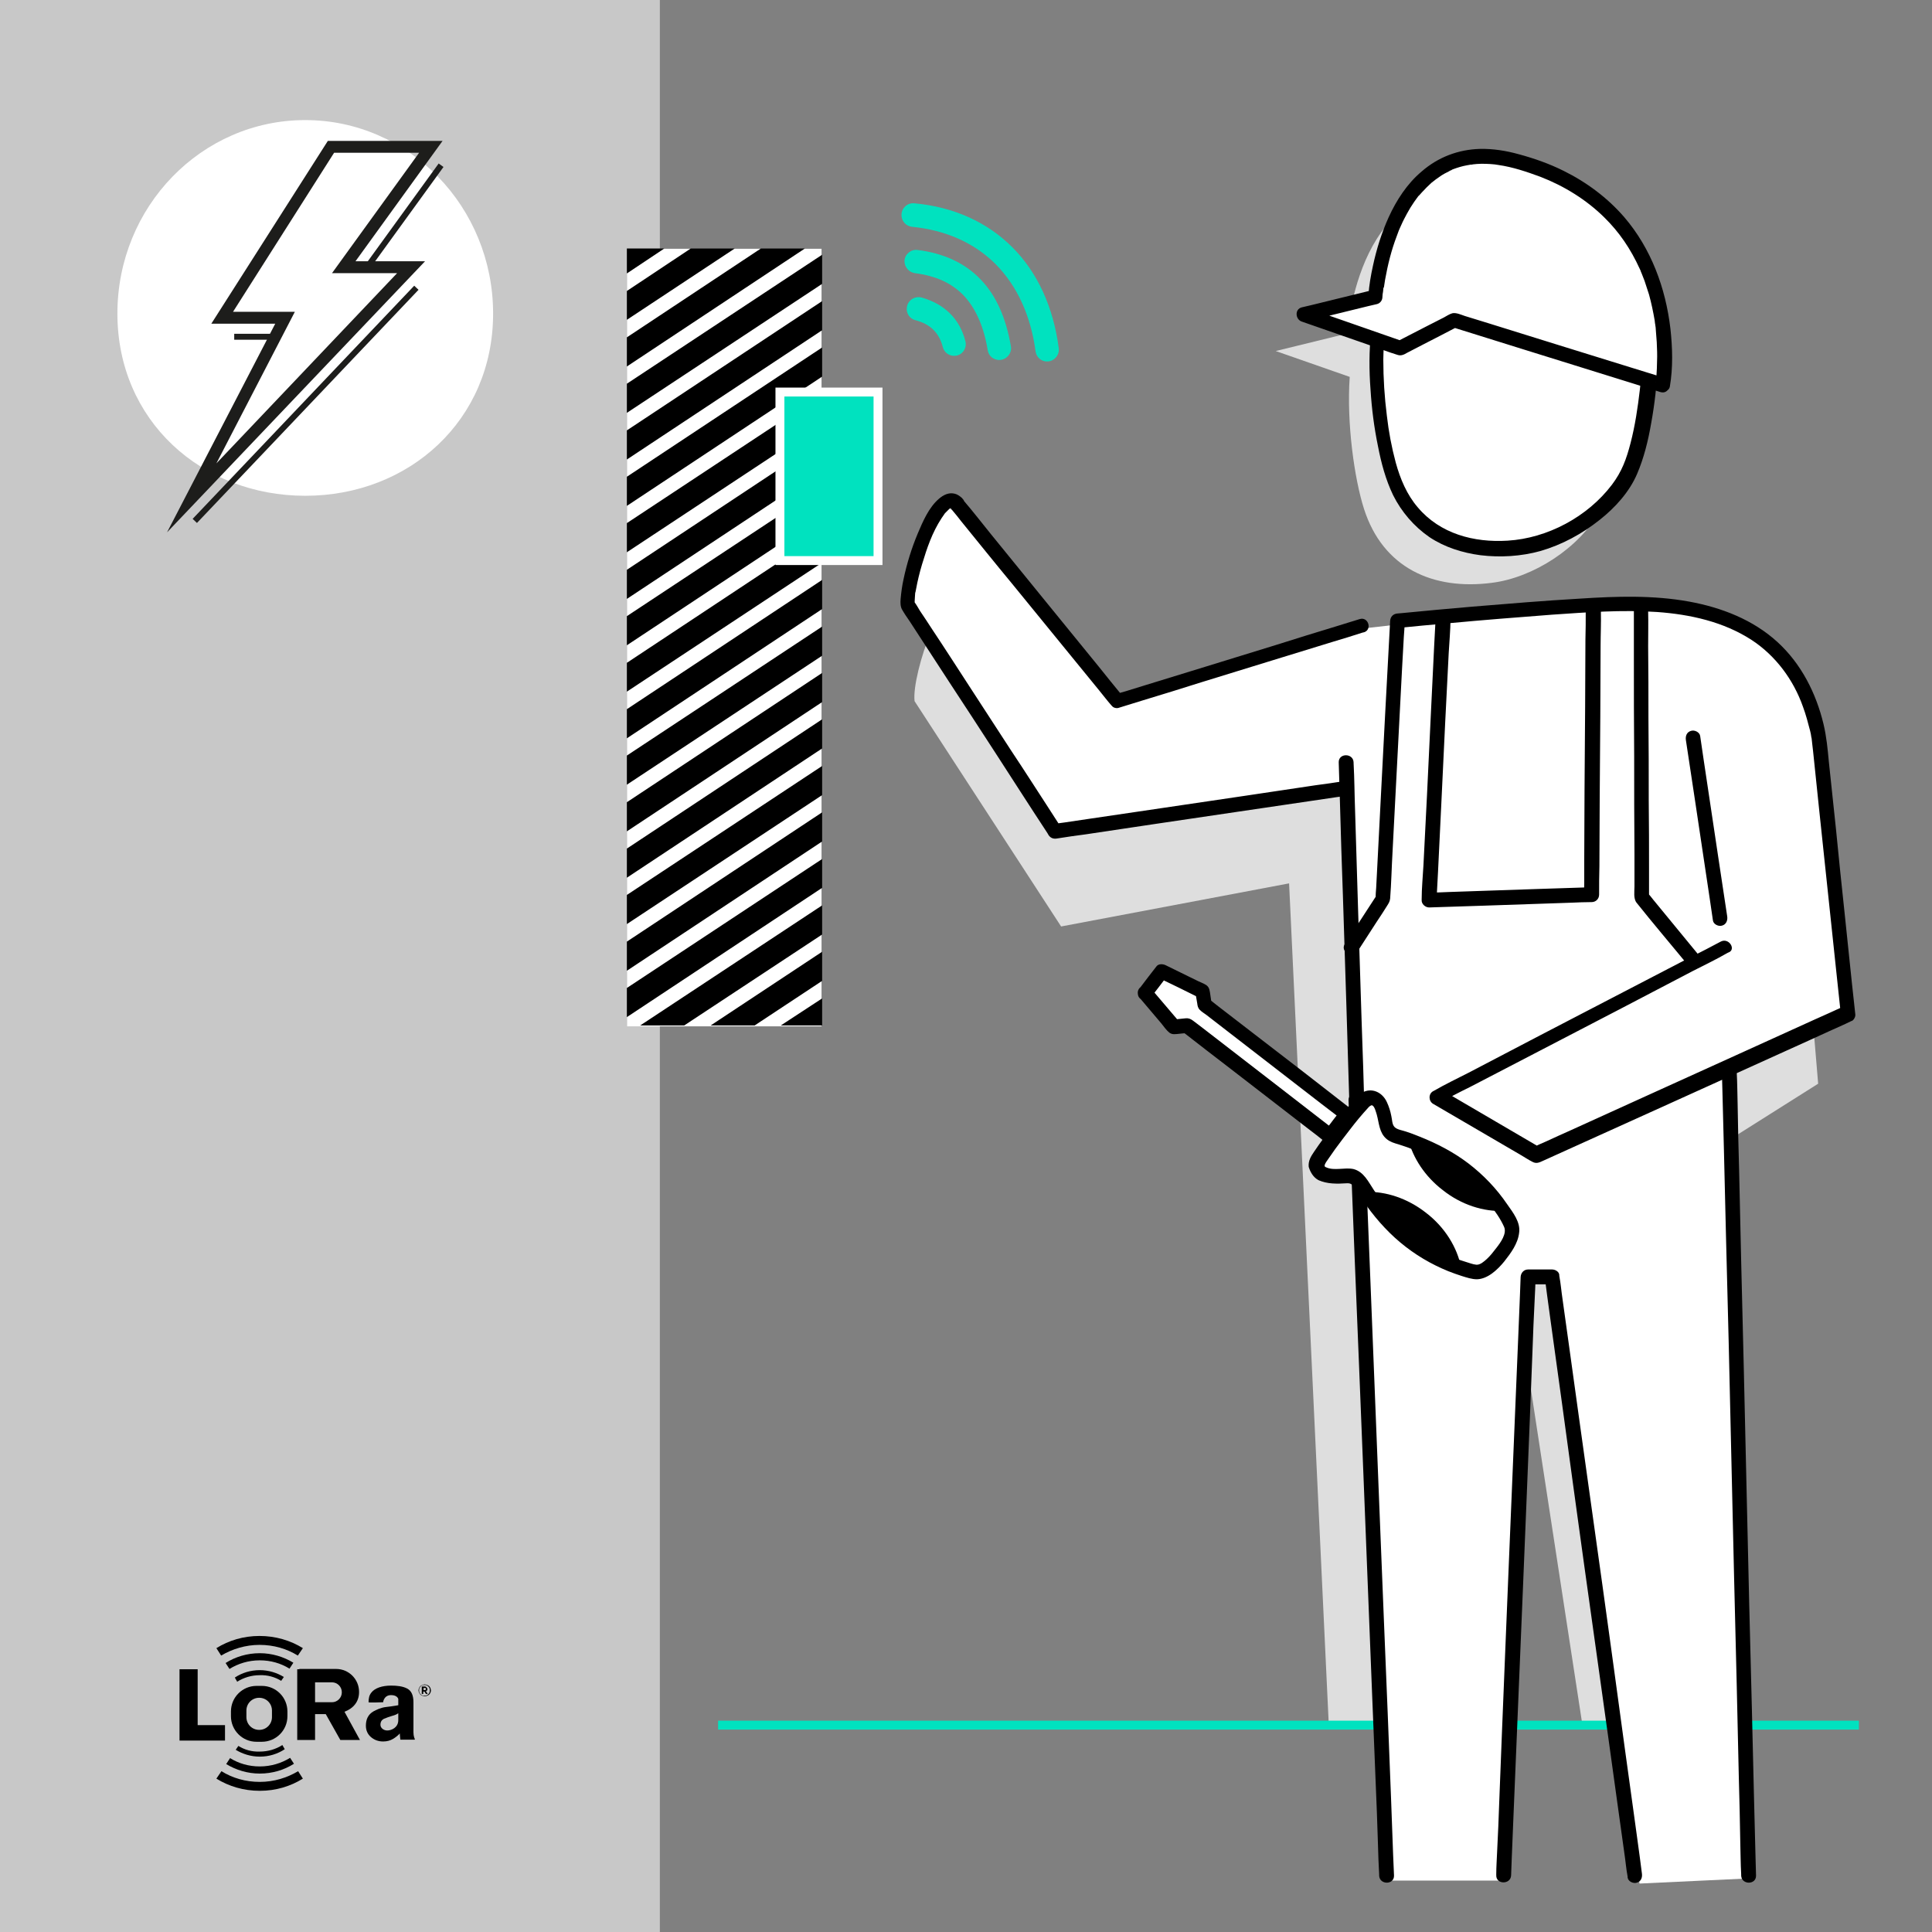 <?xml version="1.0" encoding="UTF-8"?>
<!-- Generator: Adobe Illustrator 27.8.1, SVG Export Plug-In . SVG Version: 6.00 Build 0)  -->
<svg xmlns="http://www.w3.org/2000/svg" xmlns:xlink="http://www.w3.org/1999/xlink" version="1.1" id="Lag_1" x="0px" y="0px" viewBox="0 0 650 650" style="enable-background:new 0 0 650 650;" xml:space="preserve">
<rect x="0" y="0" width="650" height="650" fill="#808080" stroke="none"/>
<style type="text/css">
	.st0{fill-rule:evenodd;clip-rule:evenodd;fill:#C8C8C8;}
	.st1{fill:#FFFFFF;}
	.st2{fill:#1D1D1B;}
	.st3{fill-rule:evenodd;clip-rule:evenodd;fill:#DEDEDE;}
	.st4{fill:none;stroke:#00E2BF;stroke-width:3;stroke-miterlimit:10;}
	.st5{opacity:0.22;}
	.st6{fill-rule:evenodd;clip-rule:evenodd;}
	.st7{fill-rule:evenodd;clip-rule:evenodd;fill:#FFFFFF;}
	.st8{fill:#00E2BF;stroke:#FFFFFF;stroke-width:3;stroke-miterlimit:10;}
	.st9{fill:#00E2BF;}
</style>
<rect y="0" class="st0" width="222" height="650"></rect>
<rect x="211" y="83.7" class="st1" width="65.4" height="261.6"></rect>
<g>
	<path class="st1" d="M165.9,105.5c0-35.9-28.3-65.1-63.2-65.1s-63.2,29.1-63.2,65.1s28.3,61.3,63.2,61.3S165.9,141.4,165.9,105.5z"></path>
</g>
<g>
	<rect x="114.5" y="71.8" transform="matrix(0.587 -0.81 0.81 0.587 -2.79 140.109)" class="st2" width="42.6" height="2"></rect>
	
		<rect x="48.7" y="135.1" transform="matrix(0.689 -0.725 0.725 0.689 -66.693 116.79)" class="st2" width="108.2" height="2"></rect>
	<rect x="78.8" y="112.3" class="st2" width="14.1" height="2"></rect>
	<path class="st2" d="M56.2,179.1l36.4-70.2H71.1l39.2-61.5h38.6l-29.3,40.5H143L56.2,179.1z M78.4,104.9h20.8l-26.4,51l60.8-64   h-21.9l29.3-40.5h-28.6L78.4,104.9z"></path>
</g>
<g>
	<path class="st3" d="M447.1,581.3l-13.4-284.1L357,311.7l-49.3-75.8c-1.1-9,10.5-42.8,16.9-33.6l43.4,55.6l82-25.2l12.4-1.4l0-0.2   c0,0,6.6-0.7,16.1-1.5l6-0.7l0,0.1c16.6-1.5,38.6-3.2,51.9-3.6c39.6-1,61.5,13.3,67.4,45l7.9,94.2l-35,22.1l3,193.5l-47.4-0.4   L510.7,439l-13.4,140.3l-46.3,1.9"></path>
</g>
<g>
	<path class="st3" d="M500,66.5c-42.9-11.3-46.7,45.7-46.7,45.7l-24.1,5.9l24.9,8.7c-1.1,15.6,1.6,34.4,4.8,44.4   c6.4,20,23.3,27.4,42.9,24.9c14.1-1.7,29.6-11.9,36.2-23.9c3.7-6.7,6.1-19.9,7.2-31.8l4.4,1.4C549.7,141.8,559.5,82.3,500,66.5z"></path>
</g>
<line class="st4" x1="241.6" y1="580.4" x2="625.4" y2="580.4"></line>
<g class="st5">
	<path class="st6" d="M564.2,378.1"></path>
</g>
<g>
	<path class="st7" d="M581.8,360.6l41-18.6l-9.7-92.8c-5.9-31.8-27.9-46.1-67.6-45.1c-13.4,0.3-35.5,2.1-52.1,3.6l0-0.1l-6,0.7   c-9.5,0.9-16.1,1.5-16.1,1.5l0,0.2l-12.4,1.4l-82.2,25.3l-53.5-65.8c-6.4-9.3-18,24.7-17,33.7l49.5,76l98-14.6l0.2,0l3.8,163.8   l8.9,202.9h38.7l8.9-203.1l8.3-0.1l29.1,204.2l36.1-1.7l-5.8-202.7L581.8,360.6"></path>
</g>
<g>
	<g>
		<path d="M578.9,316.8c-3.2,1.7-6.4,3.4-9.7,5c-7.7,4-15.4,8-23.1,12c-9.3,4.8-18.6,9.7-27.9,14.5c-8,4.2-16.1,8.4-24.1,12.6    c-3.9,2-7.9,3.9-11.7,6.1c-0.1,0-0.1,0.1-0.2,0.1c-1.7,0.9-1.6,3.4,0,4.3c9.8,5.7,19.5,11.4,29.3,17.1c1.4,0.8,2.7,1.7,4.1,2.4    c1.3,0.7,2.3,0.2,3.4-0.3c2.8-1.3,5.6-2.5,8.4-3.8c11.5-5.2,23-10.4,34.5-15.6c13.1-5.9,26.2-11.9,39.3-17.8    c4.8-2.2,9.6-4.3,14.3-6.5c2.4-1.1,4.8-2.1,7.2-3.3c0.1-0.1,0.2-0.1,0.3-0.1c0.7-0.3,1.3-1.4,1.2-2.2c-0.4-3.4-0.7-6.8-1.1-10.1    c-0.8-8-1.7-16-2.5-24c-1-9.4-2-18.8-2.9-28.2c-0.8-7.6-1.6-15.1-2.4-22.7c-0.4-4.3-0.8-8.5-1.8-12.7    c-2.5-10.4-7.5-20.3-15.5-27.6c-8.2-7.5-18.8-11.6-29.7-13.6c-12.1-2.2-24.4-1.8-36.7-1c-12.1,0.7-24.1,1.7-36.2,2.7    c-8,0.7-16,1.4-24,2.2c-0.4,0-0.8,0.1-1.2,0.1c-1.4,0.1-2.4,1-2.5,2.5c-0.2,3.1-0.3,6.2-0.5,9.3c-0.4,7.5-0.8,14.9-1.2,22.4    c-0.5,9-0.9,18-1.4,27c-0.4,7.8-0.8,15.6-1.2,23.4c-0.1,2.6-0.3,5.1-0.4,7.7c-0.1,1.2-0.2,2.5-0.2,3.7c0,0.1,0,0.1,0,0.2    c0.1-0.4,0.2-0.8,0.3-1.3c-3.5,5.4-7,10.8-10.6,16.2c-1.8,2.7,2.6,5.2,4.3,2.5c2.1-3.3,4.3-6.6,6.4-9.9c1.2-1.8,2.4-3.6,3.5-5.4    c0.5-0.8,0.9-1.4,1-2.4c0.4-5.2,0.5-10.4,0.8-15.6c0.5-10.3,1.1-20.5,1.6-30.8c0.5-10.3,1.1-20.5,1.6-30.8    c0.2-3.6,0.4-7.2,0.6-10.8c0.1-1.7,0.3-3.5,0.3-5.3c0-0.1,0-0.2,0-0.2c-0.8,0.8-1.7,1.7-2.5,2.5c5.7-0.6,11.4-1.1,17.1-1.6    c11.6-1.1,23.3-2,35-2.9c11.7-0.8,23.5-1.7,35.3-0.9c11.2,0.8,22.4,3.3,31.8,9.4c8.1,5.3,14.1,13.4,17.3,22.5    c1,2.7,1.7,5.4,2.4,8.1c0.2,0.7,0.3,1.4,0.4,2.1c0.1,0.3,0.1,0.6,0.1,0.1c0,0,0,0,0,0c0,0.1,0,0.2,0,0.3c0.2,1.5,0.3,3,0.5,4.4    c0.7,6.7,1.4,13.5,2.1,20.2c1,9.1,1.9,18.3,2.9,27.4c0.9,8.5,1.8,17,2.7,25.5c0.5,4.7,1,9.4,1.5,14.1c0,0.2,0,0.4,0.1,0.7    c0.4-0.7,0.8-1.4,1.2-2.2c-3.5,1.6-7,3.2-10.4,4.7c-8.4,3.8-16.7,7.6-25.1,11.4c-10.1,4.6-20.1,9.1-30.2,13.7    c-8.7,4-17.5,7.9-26.2,11.9c-2.9,1.3-5.8,2.6-8.6,3.9c-1.4,0.6-2.8,1.2-4.1,1.9c-0.1,0-0.1,0.1-0.2,0.1c0.8,0,1.7,0,2.5,0    c-9.8-5.7-19.6-11.5-29.4-17.2c-1.4-0.8-2.7-1.6-4.1-2.4c0,1.4,0,2.9,0,4.3c3.2-1.7,6.4-3.4,9.7-5c7.7-4,15.4-8,23.1-12    c9.3-4.8,18.6-9.7,27.9-14.5c8-4.2,16.1-8.4,24.1-12.6c3.9-2,7.9-3.9,11.7-6.1c0.1,0,0.1-0.1,0.2-0.1    C584.3,319.6,581.7,315.3,578.9,316.8L578.9,316.8z"></path>
		<path d="M459.5,388.1c-0.1-4.4-0.3-8.7-0.4-13.1c-0.3-10.5-0.6-21-1-31.5c-0.4-12.6-0.8-25.3-1.2-37.9c-0.3-11-0.7-22-1-33    c-0.2-5.3-0.2-10.6-0.5-15.9c0-0.1,0-0.1,0-0.2c-0.1-3.2-5.1-3.2-5,0c0.1,4.4,0.3,8.7,0.4,13.1c0.3,10.5,0.6,21,1,31.5    c0.4,12.6,0.8,25.3,1.2,37.9c0.3,11,0.7,22,1,33c0.2,5.3,0.2,10.6,0.5,15.9c0,0.1,0,0.1,0,0.2    C454.6,391.3,459.6,391.3,459.5,388.1L459.5,388.1z"></path>
		<path d="M581.1,308.3c-1-6.8-2.1-13.7-3.1-20.5c-1.6-10.9-3.3-21.8-4.9-32.7c-0.4-2.5-0.7-5-1.1-7.5c-0.2-1.3-1.9-2.1-3.1-1.7    c-1.4,0.4-1.9,1.7-1.7,3.1c1,6.8,2.1,13.7,3.1,20.5c1.6,10.9,3.3,21.8,4.9,32.7c0.4,2.5,0.7,5,1.1,7.5c0.2,1.3,1.9,2.1,3.1,1.7    C580.8,311,581.3,309.6,581.1,308.3L581.1,308.3z"></path>
	</g>
</g>
<g>
	<g>
		<path d="M457.4,208.3c-2.7,0.8-5.4,1.7-8.1,2.5c-6.6,2-13.1,4-19.7,6.1c-7.9,2.4-15.8,4.9-23.7,7.3c-6.8,2.1-13.7,4.2-20.5,6.3    c-2.3,0.7-4.5,1.4-6.8,2.1c-1.1,0.3-2.2,0.6-3.2,1c0,0-0.1,0-0.1,0c0.8,0.2,1.6,0.4,2.4,0.6c-2.7-3.3-5.4-6.6-8.1-10    c-6-7.4-12-14.7-18-22.1c-6.1-7.5-12.2-15-18.3-22.5c-3-3.7-6-7.6-9.1-11.2c0,0,0,0,0-0.1c0.8,0.9-0.3-0.5-0.6-0.8    c-0.7-0.6-1.5-1.2-2.4-1.4c-2-0.5-3.8,0.4-5.3,1.7c-3.4,2.9-5.4,7.6-7.1,11.6c-2.1,5-3.7,10.2-4.8,15.4c-0.5,2.2-0.8,4.5-1,6.7    c-0.1,1.2-0.1,2.6,0.5,3.6c0.8,1.4,1.7,2.7,2.6,4c1.8,2.8,3.6,5.5,5.4,8.3c5.2,8,10.4,16,15.6,23.9c5.3,8.2,10.7,16.4,16,24.7    c3.1,4.8,6.2,9.6,9.3,14.3c0.1,0.2,0.3,0.5,0.4,0.7c0.7,1,1.7,1.3,2.8,1.1c3.2-0.5,6.5-1,9.7-1.4c7.8-1.2,15.6-2.3,23.4-3.5    c9.5-1.4,18.9-2.8,28.4-4.2c8.1-1.2,16.3-2.4,24.4-3.6c2.7-0.4,5.4-0.8,8.1-1.2c1.3-0.2,2.6-0.3,3.8-0.6c0.1,0,0.1,0,0.2,0    c1.3-0.2,2.1-1.9,1.7-3.1c-0.4-1.4-1.7-1.9-3.1-1.7c-3.2,0.5-6.5,1-9.7,1.4c-7.8,1.2-15.6,2.3-23.4,3.5    c-9.5,1.4-18.9,2.8-28.4,4.2c-8.1,1.2-16.3,2.4-24.4,3.6c-2.7,0.4-5.4,0.8-8.1,1.2c-1.3,0.2-2.6,0.3-3.8,0.6c-0.1,0-0.1,0-0.2,0    c0.9,0.4,1.9,0.8,2.8,1.1c-1.6-2.5-3.3-5.1-4.9-7.6c-3.9-6-7.8-12.1-11.8-18.1c-4.8-7.3-9.5-14.7-14.3-22    c-4.1-6.3-8.2-12.7-12.4-19c-1.4-2.1-2.7-4.2-4.1-6.2c-0.6-1-1.2-2.1-1.9-3c0,0-0.1-0.1-0.1-0.1c0.1,0.4,0.2,0.8,0.3,1.3    c-0.1-0.9-0.1-1.8,0-2.7c0-0.5,0.1-1,0.1-1.5c0.1-0.5,0,0,0,0.1c0-0.1,0-0.3,0.1-0.4c0.1-0.3,0.1-0.7,0.2-1c0.5-2.8,1.2-5.6,2-8.3    c1.7-5.6,3.4-10.7,6.6-15.6c0.3-0.4,0.6-0.9,0.9-1.3c0.3-0.5-0.2,0.3,0,0c0.1-0.1,0.1-0.2,0.2-0.3c0.2-0.2,0.4-0.4,0.6-0.6    c0.3-0.3,0.6-0.6,0.9-0.9c-0.4,0.3-0.3,0.2,0,0c0.2-0.1,0.4-0.2,0.5-0.3c-0.5,0.4-0.3,0-0.1,0.1c0,0,0.2,0,0.2,0    c-0.1,0.2-0.7,0.1-0.4,0c0.5,0,0.1,0-0.1-0.1c0.4,0.1,0.3,0.2,0-0.1c0.1,0.1,0.3,0.2,0.4,0.3c-0.4-0.2-0.2-0.3,0,0.1    c0.1,0.1,0.6,0.6,0.1,0c0.2,0.2,0.3,0.4,0.5,0.6c1,1.2,2,2.4,2.9,3.6c5.7,7,11.4,14.1,17.2,21.1c7.1,8.7,14.2,17.4,21.3,26.1    c2.7,3.3,5.3,6.5,8,9.8c1.3,1.6,2.6,3.3,4,4.9c0.1,0.1,0.1,0.1,0.2,0.2c0.5,0.7,1.7,0.9,2.4,0.6c2.7-0.8,5.4-1.7,8.1-2.5    c6.6-2,13.1-4,19.7-6.1c7.9-2.4,15.8-4.9,23.7-7.3c6.8-2.1,13.7-4.2,20.5-6.3c3.3-1,6.7-2,10-3.1c0,0,0.1,0,0.1,0    C461.8,212.2,460.5,207.3,457.4,208.3L457.4,208.3z"></path>
	</g>
</g>
<g>
	<g>
		<path d="M549.7,205.6c0,5.1,0,10.2,0,15.3c0,11.2,0,22.4,0.1,33.5c0,11,0,22.1,0.1,33.1c0,3.6,0,7.2,0,10.7c0,1.7-0.4,4.1,0.7,5.5    c5.5,6.9,11.2,13.6,16.8,20.4c0.2,0.2,0.4,0.5,0.6,0.7c0.9,1,2.6,0.9,3.5,0c1-1,0.9-2.5,0-3.5c-5.1-6.2-10.1-12.3-15.2-18.5    c-0.7-0.9-1.4-1.8-2.2-2.6c0.2,0.6,0.5,1.2,0.7,1.8c0-3.2,0-6.4,0-9.6c0-7.7,0-15.3-0.1-23c0-9.3,0-18.6-0.1-27.9    c0-8,0-16.1-0.1-24.1c0-3.9,0.1-7.8,0-11.7c0-0.1,0-0.1,0-0.2C554.7,202.4,549.7,202.4,549.7,205.6L549.7,205.6z"></path>
	</g>
</g>
<g>
	<g>
		<path d="M533.5,205.6c0,3.2,0,6.3-0.1,9.5c0,7.6-0.1,15.1-0.1,22.7c-0.1,9.2-0.1,18.4-0.2,27.6c0,7.9-0.1,15.8-0.1,23.8    c0,2.6,0,5.2,0,7.9c0,1.2-0.1,2.5,0,3.7c0,0.1,0,0.1,0,0.2c0.8-0.8,1.7-1.7,2.5-2.5c-6.2,0.2-12.3,0.4-18.5,0.6    c-9.8,0.3-19.6,0.7-29.4,1c-2.3,0.1-4.5,0.2-6.8,0.2c0.8,0.8,1.7,1.7,2.5,2.5c0.2-3.1,0.3-6.3,0.5-9.4c0.4-7.6,0.7-15.1,1.1-22.7    c0.4-9.1,0.9-18.2,1.3-27.3c0.4-7.9,0.8-15.8,1.2-23.7c0.2-3.8,0.6-7.7,0.6-11.5c0-0.1,0-0.1,0-0.2c0.2-3.2-4.8-3.2-5,0    c-0.2,3.1-0.3,6.3-0.5,9.4c-0.4,7.6-0.7,15.1-1.1,22.7c-0.4,9.1-0.9,18.2-1.3,27.3c-0.4,7.9-0.8,15.8-1.2,23.7    c-0.2,3.8-0.6,7.7-0.6,11.5c0,0.1,0,0.1,0,0.2c-0.1,1.3,1.2,2.5,2.5,2.5c6.2-0.2,12.3-0.4,18.5-0.6c9.8-0.3,19.6-0.7,29.4-1    c2.3-0.1,4.5-0.2,6.8-0.2c1.4,0,2.5-1.1,2.5-2.5c0-3.2,0-6.3,0.1-9.5c0-7.6,0.1-15.1,0.1-22.7c0.1-9.2,0.1-18.4,0.2-27.6    c0-7.9,0.1-15.8,0.1-23.8c0-3.8,0.2-7.7,0.1-11.6c0-0.1,0-0.1,0-0.2C538.6,202.4,533.6,202.4,533.5,205.6L533.5,205.6z"></path>
	</g>
</g>
<g>
	<path class="st7" d="M467.9,96.4L467.9,96.4c14.4-26.1,83.5-28.8,87.4,12.6c1.1,11.8-1.6,40-7.7,51c-6.6,12.1-22.1,22.3-36.3,24   c-19.6,2.4-36.6-4.9-43-25C463.7,144.5,459.9,111,467.9,96.4"></path>
	<g>
		<path d="M470,97.7c0.4-0.8,0.9-1.5,1.4-2.2c0.1-0.2,0.2-0.3,0.3-0.5c0.1-0.1,0.2-0.2,0.2-0.3c0,0-0.3,0.4-0.1,0.1    c0.3-0.3,0.6-0.7,0.9-1c1.2-1.4,2.5-2.6,3.9-3.7c0.1-0.1,0.2-0.2,0.3-0.3c0,0-0.3,0.3-0.1,0.1c0.2-0.1,0.3-0.2,0.5-0.4    c0.4-0.3,0.8-0.6,1.3-0.9c0.8-0.5,1.6-1,2.4-1.5c1.7-1,3.5-1.9,5.4-2.7c-0.4,0.2,0.2-0.1,0.3-0.1c0.2-0.1,0.5-0.2,0.7-0.3    c0.5-0.2,1-0.4,1.5-0.6c1-0.3,2-0.7,3-1c2.1-0.6,4.2-1.1,6.3-1.5c1.1-0.2,2.2-0.4,3.3-0.6c0.1,0,0.7-0.1,0.3,0    c0.3,0,0.6-0.1,0.8-0.1c0.6-0.1,1.2-0.1,1.8-0.2c2.2-0.2,4.4-0.3,6.6-0.3c2.3,0,4.5,0.1,6.8,0.3c0.5,0.1,1,0.1,1.6,0.2    c0.1,0,0.2,0,0.4,0c0,0-0.4-0.1-0.1,0c0.3,0,0.6,0.1,1,0.1c1.1,0.2,2.2,0.4,3.3,0.6c2.1,0.4,4.2,1,6.2,1.7c1,0.3,2,0.7,2.9,1.1    c0.3,0.1,0,0-0.1,0c0.1,0.1,0.3,0.1,0.4,0.2c0.2,0.1,0.4,0.2,0.6,0.3c0.5,0.2,1,0.5,1.5,0.7c1.8,0.9,3.6,2,5.2,3.2    c0.2,0.1,0.4,0.3,0.5,0.4c0.4,0.3,0.1,0.1,0,0c0.1,0.1,0.2,0.1,0.3,0.2c0.4,0.3,0.8,0.6,1.2,1c0.8,0.7,1.5,1.4,2.2,2.1    c0.7,0.7,1.3,1.5,1.9,2.2c-0.3-0.4,0.1,0.2,0.2,0.3c0.2,0.2,0.3,0.4,0.4,0.6c0.3,0.4,0.6,0.9,0.8,1.3c0.5,0.9,1,1.7,1.5,2.6    c0.6,1.2,0.6,1.3,1.1,2.6c1.6,4.4,1.9,8,1.9,12.6c0.1,5.7-0.3,11.5-1,17.2c-0.7,6-1.6,12-3.1,17.8c-1.4,5.4-2.9,9.6-6.3,14.1    c-8.2,10.8-21.7,18-35.1,18.8c-11.3,0.7-22.7-2.3-30.2-11.2c-3.7-4.3-5.9-9.6-7.4-15c-1.4-5.2-2.4-10.5-3-15.8    c-0.8-6.3-1.2-12.6-1.2-18.9c0.1-5.8,0.5-11.5,1.9-17C468.3,101.5,468.9,99.7,470,97.7c1.5-2.8-2.8-5.4-4.3-2.5    c-2.7,5-3.8,10.7-4.4,16.3c-0.7,6.5-0.7,13.1-0.2,19.6c0.4,6.4,1.2,12.7,2.5,19c1.1,5.7,2.6,11.3,5.1,16.5    c2.8,5.6,7,10.5,12.2,14.1c5.1,3.4,11.1,5.3,17.2,6.1c6.6,0.8,13.6,0.4,20.1-1.4c7.3-2.1,14.1-5.8,20-10.5    c5.2-4.1,10-9.4,12.6-15.5c2.3-5.4,3.7-11.1,4.7-16.9c1.2-6.5,1.9-13.1,2.3-19.6c0.3-5.2,0.5-10.6-0.3-15.8    c-1.3-9.2-6.2-17.1-13.6-22.6c-7.4-5.5-16.6-8.1-25.6-9.1c-9.3-1-18.8-0.1-27.8,2.6c-8,2.4-16,6.4-21.5,12.8    c-1.2,1.4-2.4,3-3.3,4.7C464.1,98,468.5,100.5,470,97.7L470,97.7z"></path>
	</g>
</g>
<g>
	<path class="st7" d="M559.3,129.5l-70-21.7l-18.2,9.4l-32.5-11.3l24.1-5.9c0,0,3.8-57.2,46.8-45.8   C569.1,69.9,559.3,129.5,559.3,129.5z"></path>
	<g>
		<path d="M559.9,127.1c-3.7-1.1-7.3-2.3-11-3.4c-8.1-2.5-16.1-5-24.2-7.5c-8-2.5-16.1-5-24.1-7.5c-2.6-0.8-5.2-1.6-7.8-2.4    c-1.2-0.4-2.9-1.2-4.2-0.9c-1,0.3-1.9,0.9-2.8,1.4c-1.8,0.9-3.5,1.8-5.3,2.7c-3.4,1.7-6.7,3.5-10.1,5.2c-0.2,0.1-0.4,0.2-0.7,0.3    c0.6-0.1,1.3-0.2,1.9-0.3c-9.5-3.3-18.9-6.6-28.4-9.9c-1.4-0.5-2.7-1-4.1-1.4c0,1.6,0,3.2,0,4.8c7.1-1.7,14.1-3.5,21.2-5.2    c1-0.2,2-0.5,3-0.7c1.1-0.3,1.8-1.3,1.8-2.4c0-0.6,0.1-1.2,0.2-1.7c0-0.3,0.1-0.6,0.1-0.9c0-0.2,0-0.4,0.1-0.6    c0-0.2,0.1-0.5,0,0.4c0-0.1,0-0.3,0.1-0.4c0.1-0.9,0.3-1.7,0.4-2.6c0.9-5,2.1-9.9,3.9-14.6c0.2-0.6,0.5-1.3,0.7-1.9    c0.1-0.2,0.5-1.2,0.3-0.7c0.2-0.4,0.3-0.7,0.5-1.1c0.6-1.4,1.3-2.7,2-4c0.7-1.3,1.5-2.6,2.4-3.9c0.4-0.6,0.9-1.2,1.3-1.8    c-0.4,0.5,0.3-0.4,0.4-0.4c0.3-0.3,0.6-0.7,0.9-1c1-1.1,2.1-2.2,3.2-3.2c0.3-0.2,0.6-0.5,0.9-0.7c0.1-0.1,0.3-0.2,0.4-0.3    c-0.5,0.4,0.1-0.1,0.1-0.1c0.7-0.5,1.3-0.9,2-1.4c0.6-0.4,1.2-0.7,1.8-1c0.4-0.2,0.8-0.4,1.1-0.6c0.2-0.1,0.3-0.1,0.5-0.2    c0.2-0.1,0.1-0.1-0.1,0c0.1-0.1,0.3-0.1,0.4-0.2c1.6-0.6,3.2-1.1,4.9-1.4c0.4-0.1,0.8-0.1,1.1-0.2c0.1,0,0.8-0.1,0.3,0    c0.2,0,0.3,0,0.5-0.1c1-0.1,1.9-0.2,2.9-0.2c1.9,0,4.2,0.1,5.7,0.4c4.9,0.7,9.6,2.3,14.2,4c8,3.1,15.4,7.7,21.4,13.6    c5.1,5,8.9,10.6,12,17.4c0.2,0.3,0.3,0.7,0.4,1c0.3,0.7-0.2-0.5,0.1,0.2c0.1,0.2,0.1,0.3,0.2,0.5c0.3,0.8,0.6,1.6,0.9,2.3    c0.5,1.5,1,3.1,1.5,4.6c0.8,2.9,1.4,5.8,1.9,8.7c0,0.3,0.1,0.6,0.1,0.9c0,0.2,0.1,0.4,0.1,0.5c0.1,0.6-0.1-0.6,0,0.1    c0.1,0.6,0.2,1.3,0.2,1.9c0.1,1.3,0.2,2.6,0.3,3.9c0.1,2.2,0.2,4.3,0.1,6.5c0,1.6-0.1,3.2-0.2,4.8c0,0.5-0.1,1.1-0.2,1.6    c0,0.2,0,0.4-0.1,0.6c-0.1,0.6,0.1-0.8,0-0.2c0,0.1,0,0.2,0,0.3c-0.2,1.3,0.3,2.7,1.7,3.1c1.2,0.3,2.9-0.4,3.1-1.7    c1.1-6.4,0.9-13.1,0.2-19.5c-1.6-13.7-6.5-27-15.5-37.5c-5.6-6.5-12.7-11.8-20.4-15.6c-4.8-2.4-9.9-4.2-15.1-5.6    c-4.3-1.2-8.7-1.9-13.1-1.8c-7.3,0.2-14.1,2.8-19.6,7.6c-4.9,4.1-8.5,9.7-11.1,15.4c-2.4,5.3-4.1,10.8-5.3,16.4    c-0.7,3.2-1.3,6.6-1.5,9.9c0,0.2,0,0.3,0,0.5c0.6-0.8,1.2-1.6,1.8-2.4c-7.1,1.7-14.1,3.5-21.2,5.2c-1,0.2-2,0.5-3,0.7    c-2.5,0.6-2.2,4.1,0,4.8c7.5,2.6,14.9,5.2,22.4,7.8c3.3,1.1,6.5,2.4,9.8,3.4c1.2,0.4,2.2-0.1,3.2-0.7c1.9-1,3.7-1.9,5.6-2.9    c3.9-2,7.8-4,11.6-6c-0.6,0.1-1.3,0.2-1.9,0.3c7.9,2.5,15.8,4.9,23.7,7.4c12.5,3.9,25.1,7.8,37.6,11.7c2.9,0.9,5.7,1.8,8.6,2.7    C561.7,132.9,563,128.1,559.9,127.1z"></path>
	</g>
</g>
<g>
	<g>
		<g>
			<g>
				<path d="M552.4,630.3c-0.2-1.8-0.5-3.6-0.7-5.4c-0.7-4.9-1.3-9.8-2-14.6c-1-7.2-2-14.5-3-21.7c-1.2-8.8-2.4-17.6-3.6-26.4      c-1.3-9.7-2.7-19.4-4-29c-1.4-9.8-2.7-19.5-4.1-29.3c-1.3-9.1-2.5-18.1-3.8-27.2c-1.1-7.7-2.1-15.4-3.2-23.1      c-0.8-5.5-1.5-11-2.3-16.5c-0.4-2.6-0.6-5.3-1.1-7.9c0-0.1,0-0.2,0-0.3c-0.1-1.1-1.4-1.8-2.4-1.8c-2.7,0-5.4,0-8.1,0      c-1.4,0-2.4,1.1-2.5,2.5c-0.1,1.8-0.1,3.6-0.2,5.4c-0.2,4.9-0.4,9.8-0.6,14.7c-0.3,7.2-0.6,14.4-0.9,21.6      c-0.4,8.8-0.7,17.7-1.1,26.5c-0.4,9.6-0.8,19.3-1.2,28.9c-0.4,9.8-0.8,19.6-1.2,29.3c-0.4,9.1-0.7,18.2-1.1,27.2      c-0.3,7.7-0.6,15.4-0.9,23.1c-0.2,5.5-0.4,11-0.7,16.5c-0.1,2.6-0.3,5.2-0.3,7.8c0,0.1,0,0.2,0,0.3c-0.1,3.2,4.9,3.2,5,0      c0.1-1.8,0.1-3.6,0.2-5.4c0.2-4.9,0.4-9.8,0.6-14.7c0.3-7.2,0.6-14.4,0.9-21.6c0.4-8.8,0.7-17.7,1.1-26.5      c0.4-9.6,0.8-19.3,1.2-28.9c0.4-9.8,0.8-19.6,1.2-29.3c0.4-9.1,0.7-18.2,1.1-27.2c0.3-7.7,0.6-15.4,0.9-23.1      c0.2-5.5,0.4-11,0.7-16.5c0.1-2.6,0.3-5.2,0.3-7.8c0-0.1,0-0.2,0-0.3c-0.8,0.8-1.7,1.7-2.5,2.5c2.7,0,5.4,0,8.1,0      c-0.8-0.6-1.6-1.2-2.4-1.8c0.2,1.8,0.5,3.6,0.7,5.4c0.7,4.9,1.3,9.8,2,14.6c1,7.2,2,14.5,3,21.7c1.2,8.8,2.4,17.6,3.6,26.4      c1.3,9.7,2.7,19.4,4,29c1.4,9.8,2.7,19.5,4.1,29.3c1.3,9.1,2.5,18.1,3.8,27.2c1.1,7.7,2.1,15.4,3.2,23.1      c0.8,5.5,1.5,11,2.3,16.5c0.4,2.6,0.6,5.3,1.1,7.9c0,0.1,0,0.2,0,0.3c0.2,1.3,1.9,2.1,3.1,1.7      C552.1,633,552.6,631.7,552.4,630.3L552.4,630.3z"></path>
				<path d="M579.3,360.2c0.1,2.4,0.1,4.9,0.2,7.3c0.2,6.5,0.3,13.1,0.5,19.6c0.2,9.7,0.5,19.5,0.7,29.2c0.3,11.8,0.6,23.6,0.9,35.4      c0.3,13,0.6,26,0.9,39.1c0.3,13.1,0.6,26.1,0.9,39.2c0.3,12.3,0.6,24.5,0.9,36.8c0.2,10.3,0.5,20.6,0.7,30.9      c0.2,7.4,0.4,14.9,0.5,22.3c0.1,3.5,0.1,7,0.3,10.5c0,0.2,0,0.3,0,0.5c0.1,3.2,5.1,3.2,5,0c-0.1-2.4-0.1-4.9-0.2-7.3      c-0.2-6.5-0.3-13.1-0.5-19.6c-0.2-9.7-0.5-19.5-0.7-29.2c-0.3-11.8-0.6-23.6-0.9-35.4c-0.3-13-0.6-26-0.9-39.1      c-0.3-13.1-0.6-26.1-0.9-39.2c-0.3-12.3-0.6-24.5-0.9-36.8c-0.2-10.3-0.5-20.6-0.7-30.9c-0.2-7.4-0.4-14.9-0.5-22.3      c-0.1-3.5-0.1-7-0.3-10.5c0-0.2,0-0.3,0-0.5C584.2,357,579.2,356.9,579.3,360.2L579.3,360.2z"></path>
				<path d="M469,631c-0.1-2.3-0.2-4.7-0.3-7c-0.2-6.3-0.5-12.7-0.7-19c-0.4-9.3-0.7-18.7-1.1-28c-0.5-11.4-0.9-22.9-1.4-34.3      c-0.5-12.5-1-24.9-1.5-37.4c-0.5-12.7-1-25.3-1.5-38c-0.5-11.8-0.9-23.5-1.4-35.3c-0.4-9.9-0.8-19.9-1.2-29.8      c-0.3-7.2-0.6-14.3-0.8-21.5c-0.1-3.4-0.2-6.7-0.4-10.1c0-0.1,0-0.3,0-0.4c-0.1-3.2-5.1-3.2-5,0c0.1,2.3,0.2,4.7,0.3,7      c0.2,6.3,0.5,12.7,0.7,19c0.4,9.3,0.7,18.7,1.1,28c0.5,11.4,0.9,22.9,1.4,34.3c0.5,12.5,1,24.9,1.5,37.4c0.5,12.7,1,25.3,1.5,38      c0.5,11.8,0.9,23.5,1.4,35.3c0.4,9.9,0.8,19.9,1.2,29.8c0.3,7.2,0.6,14.3,0.8,21.5c0.1,3.4,0.2,6.7,0.4,10.1c0,0.1,0,0.3,0,0.4      C464.1,634.2,469.1,634.2,469,631L469,631z"></path>
			</g>
		</g>
	</g>
</g>
<g>
	<g>
		<polygon class="st1" points="385.2,334.1 390.8,326.8 404.5,333.4 405.3,337.9 453.1,374.9 447.5,382.2 399.4,345 394.9,345.5       "></polygon>
		<g>
			<path d="M387,335.8c1.9-2.4,3.7-4.8,5.6-7.3c-1,0.1-2,0.3-3,0.4c4.6,2.2,9.1,4.4,13.7,6.7c-0.4-0.5-0.8-1-1.1-1.5     c0.2,1.2,0.4,2.3,0.6,3.5c0.1,0.8,0.2,1.5,0.9,2.2c0.6,0.6,1.4,1.1,2.1,1.6c3.5,2.7,7.1,5.5,10.6,8.2     c9.4,7.3,18.8,14.5,28.2,21.8c2.3,1.7,4.5,3.5,6.8,5.2c0-1.2,0-2.4,0-3.5c-1.9,2.4-3.7,4.8-5.6,7.3c1.2,0,2.4,0,3.5,0     c-6.2-4.8-12.4-9.6-18.6-14.4c-8.8-6.8-17.6-13.6-26.4-20.4c-1-0.7-1.9-1.5-2.9-2.2c-0.8-0.6-1.5-0.9-2.5-0.8     c-1.3,0.1-2.7,0.3-4,0.4c0.6,0.2,1.2,0.5,1.8,0.7c-3.2-3.8-6.5-7.6-9.7-11.4c-0.9-1-2.6-0.9-3.5,0c-1,1-0.9,2.5,0,3.5     c2.4,2.8,4.8,5.7,7.2,8.5c0.8,1,1.7,2.3,2.7,3.1c1,0.8,2.2,0.5,3.4,0.4c0.9-0.1,1.7-0.2,2.6-0.2c-0.6-0.2-1.2-0.5-1.8-0.7     c5.4,4.2,10.8,8.4,16.3,12.6c8.6,6.7,17.3,13.3,25.9,20c2,1.5,3.9,3,5.9,4.6c1,0.7,2.6,1.2,3.5,0c1.9-2.4,3.7-4.8,5.6-7.3     c0.7-1,1.2-2.6,0-3.5c-5.4-4.2-10.8-8.4-16.2-12.6c-8.6-6.6-17.1-13.2-25.7-19.8c-2-1.5-4-3.1-5.9-4.6c0.2,0.4,0.4,0.7,0.6,1.1     c-0.1-0.9-0.3-1.8-0.4-2.7c-0.2-1.2-0.2-2.5-1.4-3.3c-1.1-0.7-2.4-1.1-3.5-1.7c-3.4-1.7-6.8-3.3-10.2-5c-0.9-0.4-2.3-0.5-3,0.4     c-1.9,2.4-3.7,4.8-5.6,7.3c-0.8,1.1-1,2.5,0,3.5C384.3,336.7,386.2,336.9,387,335.8z"></path>
		</g>
	</g>
	<g>
		<path class="st1" d="M444.8,394.9c2,1,5.7,1,8.4,0.7c1.9-0.2,3.6,0.7,4.5,2.2c9.1,15.1,21.2,25.8,38.3,30c1.1,0.3,2.3,0.1,3.4-0.6    c2.2-1.4,4.1-3.2,5.6-5.3c1.7-2,3-4.3,3.7-6.8c0.4-1.2,0.2-2.4-0.3-3.4c-8.3-15.5-21.7-24.5-38.6-29.5c-1.7-0.5-3-2-3.3-3.9    c-0.4-2.6-1.2-6.3-2.7-8c-1.2-1.4-3.5-1.3-4.9,0.3c-3.4,3.9-5.6,6.5-7.8,9.4c-2.3,2.8-4.3,5.7-7.2,9.9    C442.7,391.8,443.1,394,444.8,394.9z"></path>
		<g>
			<path d="M443.5,397c3,1.4,6.4,1.3,9.6,1.1c1.4-0.1,2,0.5,2.7,1.6c0.8,1.4,1.7,2.7,2.6,4c3.6,5.3,7.8,10.2,12.7,14.3     c4.9,4.1,10.3,7.3,16.2,9.7c1.5,0.6,3,1.1,4.5,1.6c1.6,0.5,3.4,1.1,5.1,1.1c3.7-0.1,7-3.3,9.2-6c2.2-2.8,4.6-6,5-9.7     c0.5-3.5-2.1-6.8-4-9.5c-3.6-5.3-8-9.9-13.1-13.8c-5-3.8-10.6-6.7-16.4-9c-1.5-0.6-3-1.2-4.6-1.7c-1.1-0.4-2.9-0.6-3.8-1.5     c-0.9-0.9-0.8-2.5-1.1-3.7c-0.3-1.6-0.8-3.2-1.5-4.7c-1.5-3.3-5.1-5.1-8.5-3.1c-1.6,1-2.8,2.7-4,4.1c-1.1,1.3-2.2,2.6-3.2,3.9     c-1.9,2.4-3.9,4.9-5.7,7.4c-1.1,1.5-2.1,2.9-3.1,4.4c-1.1,1.6-2,3.1-1.8,5.1C440.9,394.5,441.9,396.1,443.5,397     c2.8,1.6,5.3-2.7,2.5-4.3c-0.7-0.4-0.2-1.1,0.2-1.8c1-1.4,2-2.9,3-4.3c1.6-2.2,3.3-4.4,5-6.6c1.9-2.5,3.9-4.9,6-7.2     c0.4-0.5,1.1-1.1,1.5-0.9c0.8,0.4,1.2,2.2,1.5,3.1c0.8,2.9,0.8,6.1,3.3,8.2c1.2,1,2.6,1.4,4,1.8c1.4,0.5,2.9,0.9,4.3,1.5     c5.2,1.9,10.2,4.5,14.8,7.7c4.4,3,8.3,6.8,11.6,11c1.8,2.3,3.6,4.8,4.8,7.5c1.1,2.3-1.2,5.4-2.6,7.2c-1,1.3-2,2.6-3.2,3.7     c-0.9,0.8-2.2,2-3.5,1.9c-1.2-0.1-2.6-0.7-3.7-1c-1.4-0.4-2.8-0.9-4.2-1.5c-5-2-9.7-4.9-13.9-8.3c-4.9-4.1-9.1-8.9-12.6-14.2     c-1.9-2.8-3.4-6.3-7-7.2c-2.9-0.6-6.5,0.7-9.2-0.6c-1.2-0.6-2.7-0.3-3.4,0.9C442,394.7,442.3,396.4,443.5,397z"></path>
		</g>
	</g>
	<g>
		<path d="M491.6,426.5c-1.3-6.7-5.4-13.6-12-18.6c-6.2-4.8-13.4-7.1-20-6.9C467.7,413.1,478,422.1,491.6,426.5z"></path>
		<path d="M505.9,407.4c-7.6-11.7-18.6-19.3-32.1-24c1.6,6.2,5.6,12.4,11.6,17C491.7,405.4,499.2,407.7,505.9,407.4z"></path>
	</g>
</g>
<g>
	<polygon points="210.9,326.6 276.6,283.1 276.6,273.3 210.9,316.8  "></polygon>
	<polygon points="230.2,345 276.6,314.4 276.6,304.6 215.4,345  "></polygon>
	<polygon points="253.9,345 276.6,330 276.6,320.2 239.1,345  "></polygon>
	<polygon points="210.9,342.2 276.6,298.7 276.6,289 210.9,332.4  "></polygon>
	<polygon points="276.6,345 276.6,335.9 262.7,345  "></polygon>
	<polygon points="210.9,201.5 276.6,158 276.6,148.2 210.9,191.7  "></polygon>
	<polygon points="210.9,170.2 276.6,126.7 276.6,116.9 210.9,160.4  "></polygon>
	<polygon points="210.9,185.8 276.6,142.4 276.6,132.6 210.9,176  "></polygon>
	<polygon points="210.9,154.6 276.6,111.1 276.6,101.3 210.9,144.8  "></polygon>
	<polygon points="210.9,217.1 276.6,173.6 276.6,163.9 210.9,207.3  "></polygon>
	<polygon points="210.9,232.7 276.6,189.3 276.6,179.5 210.9,223  "></polygon>
	<polygon points="210.9,264 276.6,220.6 276.6,210.8 210.9,254.2  "></polygon>
	<polygon points="210.9,83.6 210.9,92 223.5,83.6  "></polygon>
	<polygon points="210.9,138.9 276.6,95.5 276.6,85.7 210.9,129.1  "></polygon>
	<polygon points="210.9,97.9 210.9,107.6 247.2,83.6 232.4,83.6  "></polygon>
	<polygon points="210.9,123.3 270.8,83.6 256,83.6 210.9,113.5  "></polygon>
	<polygon points="210.9,248.4 276.6,204.9 276.6,195.1 210.9,238.6  "></polygon>
	<polygon points="210.9,279.7 276.6,236.2 276.6,226.4 210.9,269.9  "></polygon>
	<polygon points="210.9,295.3 276.6,251.8 276.6,242 210.9,285.5  "></polygon>
	<polygon points="210.9,310.9 276.6,267.5 276.6,257.7 210.9,301.1  "></polygon>
</g>
<rect x="262.4" y="131.9" class="st8" width="33" height="56.7"></rect>
<g>
	<path d="M94.6,565.5l0.9-1.3c-2.3-1.4-5.1-2.3-8.1-2.3c-3.1,0-6,0.9-8.4,2.5l0.8,1.4c2.2-1.4,4.8-2.2,7.6-2.2   C90,563.5,92.5,564.2,94.6,565.5z"></path>
	<path d="M98.7,559.4c-3.3-2-7.2-3.2-11.3-3.2c-4.2,0-8.2,1.2-11.5,3.3l1.3,2c2.9-1.8,6.4-2.9,10.2-2.9c3.7,0,7.1,1,10,2.8   L98.7,559.4z"></path>
	<path d="M87.3,553.4c4.8,0,9.2,1.3,12.9,3.6l1.7-2.5c-4.2-2.6-9.2-4.1-14.6-4.1c-5.4,0-10.3,1.5-14.5,4.1l1.6,2.5   C78.1,554.8,82.6,553.4,87.3,553.4z"></path>
	<path d="M80.2,587.4l-0.9,1.3c2.3,1.4,5.1,2.3,8.1,2.3c3.1,0,6-0.9,8.4-2.5l-0.8-1.4c-2.2,1.4-4.8,2.2-7.6,2.2   C84.7,589.4,82.3,588.7,80.2,587.4z"></path>
	<path d="M98.9,593.4l-1.3-2c-2.9,1.8-6.4,2.9-10.2,2.9c-3.7,0-7.1-1-10-2.8l-1.3,2c3.3,2,7.2,3.2,11.3,3.2   C91.6,596.7,95.6,595.5,98.9,593.4z"></path>
	<path d="M87.4,599.5c-4.8,0-9.2-1.3-12.9-3.6l-1.7,2.5c4.2,2.6,9.2,4.1,14.6,4.1c5.4,0,10.3-1.5,14.5-4.1l-1.6-2.5   C96.6,598.1,92.2,599.5,87.4,599.5z"></path>
	<polygon points="75.7,580.4 66.5,580.4 66.5,561.6 60.4,561.6 60.4,580.4 60.4,585.6 66.5,585.6 75.7,585.6  "></polygon>
	<path d="M115.9,575.9c2.9-1.1,4.9-3.3,4.9-6.6v-0.1c0-4.2-3.4-7.7-7.7-7.7h-12.4v0.1H100v23.8h6v-8.7h3.6l4.9,8.7l6.6,0   L115.9,575.9C115.8,575.9,115.9,575.9,115.9,575.9z M115,569.4c0,1.8-1.5,3.3-3.3,3.3H106V566h5.7c1.8,0,3.3,1.5,3.3,3.3V569.4z"></path>
	<path d="M139.1,580.9v-8.2c0-2.2-0.6-3.8-2.1-4.6c-1.5-0.8-3.5-1-5.4-1c-3,0-5.5,0.8-6.7,2.4c-0.7,0.9-0.9,1.9-0.9,3.2   c0,0.2,4.9,0,4.9,0s0.2-2.4,2.7-2.4c2.1,0,2.4,1.3,2.4,1.3l0,2.1c0,0-1.6,0.3-2.5,0.4l-1.6,0.2c-1.8,0.2-3.4,1-4.3,1.5   c-1.7,1-2.5,2.6-2.5,4.8c0,1.7,0.7,3,1.8,3.9c1.1,0.9,2.4,1.4,4,1.4c1.3,0,2.4-0.3,3.4-0.9c0.8-0.5,1.6-1.1,2.2-1.8   c0,0.4,0.2,2.1,0.2,2.1h4.8c0,0,0.1-0.1,0.1-0.1c-0.1-0.3-0.5-1-0.5-2.4C139.1,582.2,139.1,581.5,139.1,580.9z M134,578.7   c0,2.6-2.4,3.5-3.7,3.5c-1.3,0-2.3-0.9-2.3-1.9s0.4-1.6,1.1-2c2.1-0.9,3.7-1.2,4-1.4c0.3-0.1,0.6-0.3,0.9-0.5V578.7z"></path>
	<path d="M144.8,567.9c-0.1-0.2-0.3-0.5-0.4-0.6c-0.2-0.2-0.4-0.3-0.7-0.4c-0.3-0.1-0.5-0.2-0.8-0.2s-0.6,0.1-0.8,0.2   c-0.3,0.1-0.5,0.2-0.7,0.4c-0.2,0.2-0.3,0.4-0.4,0.6c-0.1,0.2-0.2,0.5-0.2,0.8c0,0.3,0.1,0.6,0.2,0.8c0.1,0.2,0.3,0.5,0.4,0.6   c0.2,0.2,0.4,0.3,0.7,0.4c0.3,0.1,0.5,0.2,0.8,0.2s0.6-0.1,0.8-0.2c0.3-0.1,0.5-0.2,0.7-0.4c0.2-0.2,0.3-0.4,0.4-0.6   c0.1-0.2,0.2-0.5,0.2-0.8C144.9,568.4,144.9,568.1,144.8,567.9z M144.5,569.4c-0.1,0.2-0.2,0.4-0.4,0.6c-0.2,0.2-0.4,0.3-0.6,0.4   c-0.2,0.1-0.5,0.1-0.7,0.1c-0.3,0-0.5,0-0.7-0.1c-0.2-0.1-0.4-0.2-0.6-0.4c-0.2-0.2-0.3-0.3-0.4-0.6c-0.1-0.2-0.1-0.4-0.1-0.7   c0-0.2,0-0.5,0.1-0.7c0.1-0.2,0.2-0.4,0.4-0.6c0.2-0.2,0.3-0.3,0.6-0.4c0.2-0.1,0.5-0.1,0.7-0.1c0.3,0,0.5,0,0.7,0.1   c0.2,0.1,0.4,0.2,0.6,0.4c0.2,0.2,0.3,0.3,0.4,0.6c0.1,0.2,0.1,0.4,0.1,0.7C144.6,568.9,144.6,569.2,144.5,569.4z"></path>
	<path d="M143.7,568.7c0.1-0.1,0.1-0.3,0.1-0.4c0-0.1,0-0.2-0.1-0.3c0-0.1-0.1-0.2-0.2-0.3c-0.1-0.1-0.2-0.1-0.2-0.2   c-0.1,0-0.2-0.1-0.3-0.1h-1.1v2.5h0.5v-0.8h0.4l0.5,0.8h0.6l-0.6-0.9C143.5,568.9,143.6,568.8,143.7,568.7z M143.2,568.5   c-0.1,0.1-0.1,0.1-0.2,0.1h-0.5v-0.7h0.5c0.1,0,0.2,0,0.2,0.1c0.1,0.1,0.1,0.1,0.1,0.3C143.3,568.4,143.2,568.4,143.2,568.5z"></path>
	<path d="M96.7,575.8c0-4.7-3.8-8.6-8.6-8.6h-1.8c-4.7,0-8.6,3.8-8.6,8.6v1.6c0,4.7,3.8,8.6,8.6,8.6h1.8c4.7,0,8.6-3.8,8.6-8.6   V575.8z M91.5,577.7c0,2.4-1.9,4.3-4.3,4.3h0c-2.4,0-4.3-1.9-4.3-4.3v-2.2c0-2.4,1.9-4.3,4.3-4.3h0c2.4,0,4.3,1.9,4.3,4.3V577.7z"></path>
</g>
<g>
	<path class="st9" d="M304.3,87.8c0.1-2.3,2.2-4,4.4-3.7c8.8,1.1,16,4.4,21.3,10c5.2,5.4,8.5,13,10.1,22.4c0.4,2.2-1.2,4.3-3.5,4.6   l0,0c-2.1,0.2-4-1.2-4.3-3.3c-1.3-7.9-4-14-8-18.3c-4.1-4.3-9.5-6.7-16.5-7.6C305.8,91.6,304.3,89.9,304.3,87.8L304.3,87.8z"></path>
	<path class="st9" d="M303.3,72.2c0.1-2.3,2-4,4.3-3.8c13.2,1.2,24.5,6.3,33,14.8c8.5,8.5,13.8,20.2,15.6,33.9   c0.3,2.2-1.3,4.3-3.6,4.5l0,0c-2.1,0.2-3.9-1.3-4.2-3.4c-1.6-12-6.2-22-13.4-29.3c-7.2-7.2-16.9-11.5-28.2-12.6   C304.8,76.1,303.2,74.3,303.3,72.2L303.3,72.2z"></path>
	<path class="st9" d="M310.1,100.1c7.7,2.2,12.8,7.2,14.7,14.7c0.6,2.3-1,4.7-3.4,4.9l0,0c-1.9,0.2-3.7-1-4.2-2.9   c-1.2-4.8-4.2-7.8-9.3-9.1c-1.9-0.5-3.1-2.4-2.8-4.3l0,0C305.4,101,307.8,99.5,310.1,100.1z"></path>
</g>
</svg>
